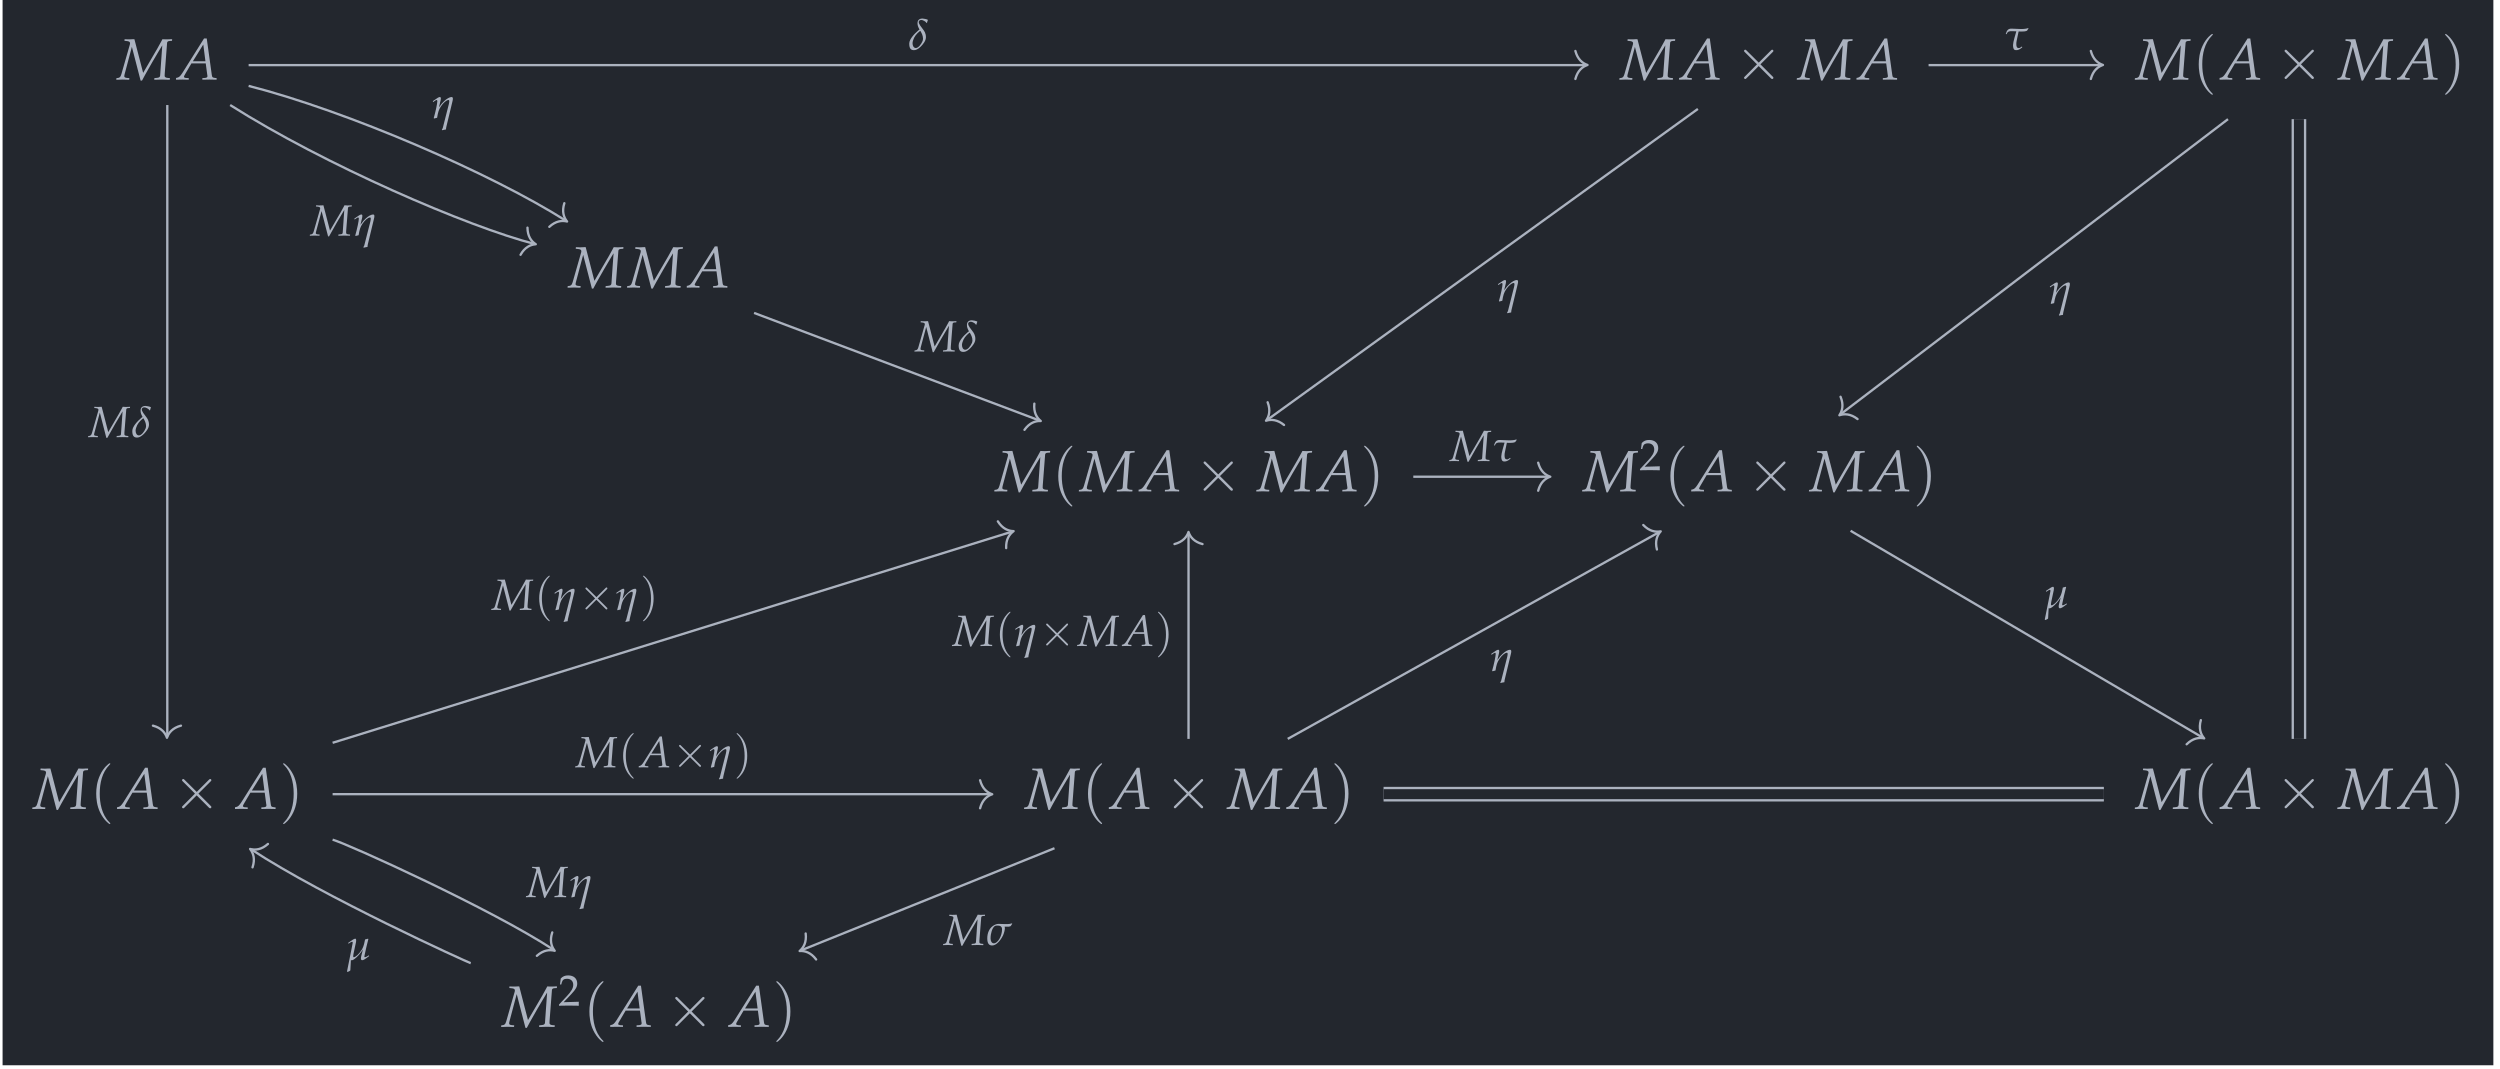 <?xml version="1.0" encoding="UTF-8"?>
<svg xmlns="http://www.w3.org/2000/svg" xmlns:xlink="http://www.w3.org/1999/xlink" width="510.17" height="218.192" viewBox="0 0 510.17 218.192">
<defs>
<g>
<g id="glyph-0-0">
<path d="M 11.156 -7.906 L 11.188 -8.234 L 10.859 -8.234 C 10.531 -8.203 10.344 -8.203 10.188 -8.203 L 9.906 -8.203 L 9.203 -8.234 L 9.016 -7.875 C 8.688 -7.266 8.469 -6.859 8.188 -6.375 L 5.266 -1.359 L 3.484 -8.234 L 3.141 -8.234 C 2.812 -8.203 2.625 -8.203 2.469 -8.203 L 2.188 -8.203 L 1.484 -8.234 L 1.453 -7.906 L 1.766 -7.875 C 2.375 -7.828 2.594 -7.719 2.594 -7.406 C 2.594 -7.328 2.578 -7.25 2.562 -7.172 L 0.828 -1.109 C 0.641 -0.484 0.469 -0.328 -0.188 -0.281 L -0.219 0.031 L 0.234 0.031 C 0.641 0.016 0.938 0 1.109 0 C 1.281 0 1.578 0.016 2 0.031 L 2.422 0.031 L 2.453 -0.297 L 2 -0.328 C 1.625 -0.359 1.422 -0.469 1.422 -0.656 C 1.422 -0.781 1.438 -0.922 1.5 -1.141 L 2.969 -6.672 L 4.75 0.219 L 5.031 0.219 L 5.703 -1.031 C 6.625 -2.703 7.75 -4.625 8.547 -5.953 L 9.172 -6.984 L 8.734 -0.797 C 8.672 -0.469 8.531 -0.375 7.922 -0.328 L 7.562 -0.297 L 7.531 0.031 L 8.078 0.031 C 8.578 0.016 8.938 0 9.125 0 C 9.312 0 9.672 0.016 10.156 0.031 L 10.703 0.031 L 10.734 -0.297 L 10.297 -0.328 C 9.875 -0.375 9.656 -0.5 9.656 -0.75 L 9.672 -1.188 L 10.156 -7.516 C 10.188 -7.734 10.359 -7.859 10.703 -7.875 Z M 11.156 -7.906 "/>
</g>
<g id="glyph-0-1">
<path d="M 5.5 -8.391 L 1.062 -1.328 C 0.625 -0.672 0.422 -0.469 0.016 -0.375 L -0.219 -0.328 L -0.219 0.031 C 0.875 0 0.875 0 1.109 0 C 1.328 0 1.359 0 2.375 0.031 L 2.375 -0.297 L 1.766 -0.328 C 1.578 -0.344 1.391 -0.453 1.391 -0.562 C 1.391 -0.656 1.469 -0.828 1.703 -1.219 L 2.922 -3.297 L 5.844 -3.297 L 6.141 -1.062 L 6.141 -1.031 C 6.141 -1.016 6.156 -0.969 6.172 -0.922 C 6.172 -0.828 6.188 -0.703 6.188 -0.656 C 6.188 -0.469 6.016 -0.359 5.672 -0.328 L 5.156 -0.297 L 5.156 0.031 C 6.375 0 6.375 0 6.609 0 C 6.844 0 6.844 0 8.062 0.031 L 8.062 -0.297 L 7.75 -0.328 C 7.188 -0.422 7.172 -0.422 7.078 -0.953 L 6.047 -8.391 Z M 5.344 -7.156 L 5.781 -3.734 L 3.219 -3.734 Z M 5.344 -7.156 "/>
</g>
<g id="glyph-1-0">
<path d="M 4.828 -3.453 L 2.344 -5.922 C 2.203 -6.062 2.172 -6.094 2.078 -6.094 C 1.953 -6.094 1.828 -5.984 1.828 -5.844 C 1.828 -5.75 1.844 -5.734 1.984 -5.594 L 4.469 -3.109 L 1.984 -0.609 C 1.844 -0.469 1.828 -0.453 1.828 -0.359 C 1.828 -0.219 1.953 -0.109 2.078 -0.109 C 2.172 -0.109 2.203 -0.141 2.344 -0.281 L 4.812 -2.75 L 7.375 -0.188 C 7.406 -0.172 7.5 -0.109 7.562 -0.109 C 7.719 -0.109 7.812 -0.219 7.812 -0.359 C 7.812 -0.391 7.812 -0.438 7.781 -0.5 C 7.766 -0.516 5.797 -2.469 5.172 -3.109 L 7.438 -5.375 C 7.5 -5.453 7.688 -5.609 7.75 -5.688 C 7.766 -5.703 7.812 -5.75 7.812 -5.844 C 7.812 -5.984 7.719 -6.094 7.562 -6.094 C 7.469 -6.094 7.422 -6.047 7.281 -5.906 Z M 4.828 -3.453 "/>
</g>
<g id="glyph-2-0">
<path d="M 4.109 2.984 C 4.109 2.938 4.109 2.922 3.891 2.703 C 2.344 1.141 1.953 -1.203 1.953 -3.109 C 1.953 -5.266 2.422 -7.422 3.938 -8.969 C 4.109 -9.125 4.109 -9.141 4.109 -9.188 C 4.109 -9.266 4.062 -9.312 3.984 -9.312 C 3.859 -9.312 2.734 -8.469 2.016 -6.891 C 1.375 -5.516 1.234 -4.141 1.234 -3.109 C 1.234 -2.141 1.359 -0.625 2.047 0.766 C 2.797 2.297 3.859 3.109 3.984 3.109 C 4.062 3.109 4.109 3.062 4.109 2.984 Z M 4.109 2.984 "/>
</g>
<g id="glyph-2-1">
<path d="M 3.578 -3.109 C 3.578 -4.062 3.453 -5.578 2.766 -6.969 C 2.016 -8.5 0.953 -9.312 0.828 -9.312 C 0.75 -9.312 0.703 -9.25 0.703 -9.188 C 0.703 -9.141 0.703 -9.125 0.938 -8.891 C 2.156 -7.672 2.859 -5.688 2.859 -3.109 C 2.859 -0.984 2.406 1.203 0.875 2.766 C 0.703 2.922 0.703 2.938 0.703 2.984 C 0.703 3.047 0.75 3.109 0.828 3.109 C 0.953 3.109 2.078 2.266 2.797 0.688 C 3.438 -0.688 3.578 -2.062 3.578 -3.109 Z M 3.578 -3.109 "/>
</g>
<g id="glyph-3-0">
<path d="M 0.141 -0.203 L 0.141 0.031 C 1.812 0 1.812 0 2.141 0 C 2.453 0 2.453 0 4.188 0.031 C 4.172 -0.156 4.172 -0.25 4.172 -0.375 C 4.172 -0.484 4.172 -0.578 4.188 -0.781 C 3.156 -0.734 2.75 -0.719 1.094 -0.688 L 2.719 -2.406 C 3.578 -3.328 3.859 -3.828 3.859 -4.5 C 3.859 -5.516 3.156 -6.156 2.016 -6.156 C 1.375 -6.156 0.938 -5.984 0.5 -5.531 L 0.344 -4.312 L 0.609 -4.312 L 0.719 -4.734 C 0.859 -5.25 1.188 -5.469 1.781 -5.469 C 2.562 -5.469 3.047 -4.984 3.047 -4.234 C 3.047 -3.562 2.672 -2.891 1.656 -1.828 Z M 0.141 -0.203 "/>
</g>
<g id="glyph-4-0">
<path d="M 0.531 -3.469 L 0.594 -3.281 L 0.875 -3.484 C 1.141 -3.641 1.219 -3.688 1.312 -3.688 C 1.391 -3.688 1.453 -3.609 1.453 -3.5 C 1.453 -3.453 1.453 -3.391 0.281 2.391 L 0.406 2.469 L 0.672 2.359 C 0.891 2.281 0.969 2.188 0.969 2.078 L 1.078 0.062 C 1.188 0.094 1.25 0.094 1.281 0.094 C 1.547 0.094 2.125 -0.359 2.719 -1.016 C 3.078 -1.438 3.266 -1.688 3.547 -2.141 L 3.234 -0.953 C 3.141 -0.609 3.125 -0.422 3.125 -0.281 C 3.125 -0.047 3.219 0.078 3.391 0.078 C 3.625 0.078 3.953 -0.109 4.812 -0.766 L 4.734 -0.922 L 4.5 -0.766 C 4.266 -0.625 4.062 -0.531 3.953 -0.531 C 3.875 -0.531 3.828 -0.594 3.828 -0.672 C 3.828 -0.75 3.859 -0.891 3.891 -1.031 C 4.094 -2.016 4.375 -3.203 4.641 -4.234 L 4.578 -4.312 L 3.969 -4.156 L 3.875 -3.703 C 3.75 -3.016 3.531 -2.422 3.266 -2.016 C 2.75 -1.188 2.031 -0.531 1.656 -0.531 C 1.578 -0.531 1.547 -0.609 1.547 -0.766 C 1.547 -0.891 1.562 -0.984 1.609 -1.219 L 2.125 -3.641 C 2.141 -3.797 2.156 -3.922 2.156 -4.016 C 2.156 -4.203 2.094 -4.312 1.969 -4.312 C 1.781 -4.312 1.453 -4.125 0.781 -3.641 Z M 0.531 -3.469 "/>
</g>
<g id="glyph-4-1">
<path d="M 3.938 -6.109 C 3.781 -6.219 3.078 -6.359 2.859 -6.359 C 2.156 -6.359 1.844 -5.969 1.844 -5.422 C 1.844 -4.938 1.969 -4.656 2.25 -4.109 C 2.172 -4.062 2.094 -4 2.031 -3.953 C 1.562 -3.547 1.109 -3.109 0.75 -2.625 C 0.484 -2.266 0.156 -1.75 0.156 -1.25 C 0.156 -0.141 0.562 0.094 1.141 0.094 C 1.531 0.094 1.891 -0.094 2.328 -0.469 C 2.406 -0.531 2.484 -0.609 2.562 -0.688 C 3 -1.141 3.562 -1.828 3.562 -2.531 C 3.562 -3.359 3.234 -3.812 2.938 -4.188 C 2.609 -4.609 2.094 -5.25 2.094 -5.656 C 2.094 -5.844 2.266 -6.062 2.578 -6.062 C 2.844 -6.062 3.031 -5.969 3.234 -5.859 C 3.312 -5.828 3.578 -5.656 3.688 -5.438 L 3.781 -5.484 C 3.828 -5.625 3.859 -5.859 3.953 -6.031 Z M 2.875 -1.766 C 2.594 -1.094 2.016 -0.344 1.516 -0.344 C 1.078 -0.344 0.828 -0.766 0.828 -1.344 C 0.828 -1.5 0.891 -1.734 0.938 -1.891 C 1.141 -2.625 1.641 -3.234 2.25 -3.734 C 2.281 -3.766 2.344 -3.797 2.422 -3.844 C 2.688 -3.391 2.969 -2.875 2.969 -2.234 C 2.969 -2.094 2.906 -1.859 2.875 -1.766 Z M 2.875 -1.766 "/>
</g>
<g id="glyph-4-2">
<path d="M 0.219 -3.469 L 0.281 -3.281 L 0.672 -3.547 C 0.859 -3.672 0.922 -3.703 0.984 -3.703 C 1.078 -3.703 1.141 -3.609 1.141 -3.484 C 1.141 -3.016 0.781 -1.312 0.406 -0.016 L 0.469 0.078 C 0.703 0.016 0.906 -0.031 1.094 -0.078 C 1.266 -1.203 1.453 -1.781 1.875 -2.406 C 2.359 -3.141 3.016 -3.703 3.422 -3.703 C 3.516 -3.703 3.578 -3.625 3.578 -3.484 C 3.578 -3.312 3.547 -3.141 3.484 -2.844 L 2.25 2 C 2.203 2.141 2.125 2.25 2.062 2.344 L 2.141 2.469 C 2.406 2.391 2.688 2.344 2.906 2.312 C 2.922 2.062 2.938 1.891 3 1.672 L 4.203 -3.328 C 4.281 -3.594 4.312 -3.828 4.312 -4 C 4.312 -4.188 4.219 -4.312 4.047 -4.312 C 3.672 -4.312 3.078 -3.984 2.562 -3.5 C 2.203 -3.188 1.938 -2.875 1.469 -2.203 L 1.812 -3.641 C 1.844 -3.812 1.859 -3.922 1.859 -4.016 C 1.859 -4.203 1.781 -4.312 1.656 -4.312 C 1.469 -4.312 1.125 -4.125 0.469 -3.641 Z M 0.219 -3.469 "/>
</g>
<g id="glyph-4-3">
<path d="M 0.391 -3.156 L 0.469 -3.219 C 0.656 -3.75 1.016 -3.781 1.516 -3.781 C 1.734 -3.781 2.078 -3.766 2.422 -3.75 C 2.281 -3.234 1.75 -1.547 1.75 -0.953 C 1.75 -0.016 2.078 0.094 2.359 0.094 C 2.812 0.094 3.078 -0.016 3.641 -0.484 L 3.562 -0.656 L 3.359 -0.516 C 3.375 -0.531 3.125 -0.328 2.969 -0.328 C 2.547 -0.328 2.422 -0.578 2.422 -1.141 C 2.422 -1.359 2.438 -1.594 2.5 -1.859 C 2.656 -2.641 2.812 -3.375 2.891 -3.719 C 3.141 -3.703 3.359 -3.703 3.484 -3.703 C 3.688 -3.703 3.891 -3.703 4.109 -3.734 C 4.266 -3.734 4.453 -3.828 4.609 -3.875 C 4.703 -4.062 4.734 -4.078 4.906 -4.297 L 4.844 -4.406 C 4.609 -4.328 4.203 -4.234 3.906 -4.234 C 3.797 -4.234 3.578 -4.219 3.359 -4.219 C 2.844 -4.219 1.828 -4.297 1.438 -4.297 C 0.766 -4.297 0.516 -4 0.266 -3.219 Z M 0.391 -3.156 "/>
</g>
<g id="glyph-4-4">
<path d="M 5.188 -4.422 C 4.953 -4.328 4.547 -4.266 4.25 -4.266 C 3.984 -4.266 3.547 -4.266 3.297 -4.281 C 3.016 -4.297 2.703 -4.312 2.5 -4.312 C 2.094 -4.312 1.719 -4.172 1.328 -3.906 C 0.578 -3.391 0.156 -2.469 0.156 -1.359 C 0.156 -0.234 0.562 0.094 1.141 0.094 C 1.531 0.094 1.906 -0.078 2.328 -0.484 C 2.719 -0.844 3.109 -1.406 3.375 -1.969 C 3.594 -2.453 3.75 -3.062 3.75 -3.438 C 3.75 -3.547 3.734 -3.656 3.703 -3.75 C 4 -3.734 4.25 -3.734 4.453 -3.734 C 4.609 -3.734 4.812 -3.812 4.953 -3.859 C 5.047 -4.047 5.078 -4.094 5.25 -4.312 Z M 2.141 -3.969 C 2.688 -3.969 3.172 -3.875 3.172 -3.188 C 3.172 -1.844 2.312 -0.344 1.516 -0.344 C 1.078 -0.344 0.828 -0.766 0.828 -1.344 C 0.828 -2.406 1.188 -3.469 1.625 -3.812 C 1.734 -3.922 1.938 -3.969 2.141 -3.969 Z M 2.141 -3.969 "/>
</g>
<g id="glyph-5-0">
<path d="M 8.375 -5.938 L 8.406 -6.188 L 8.156 -6.172 C 7.906 -6.156 7.766 -6.156 7.656 -6.156 L 7.438 -6.156 L 6.906 -6.188 L 6.766 -5.906 C 6.531 -5.453 6.359 -5.141 6.156 -4.797 L 3.953 -1.016 L 2.609 -6.188 L 2.359 -6.172 C 2.109 -6.156 1.969 -6.156 1.859 -6.156 L 1.641 -6.156 L 1.125 -6.188 L 1.094 -5.938 L 1.328 -5.922 C 1.781 -5.875 1.953 -5.797 1.953 -5.562 C 1.953 -5.5 1.938 -5.438 1.922 -5.375 L 0.625 -0.828 C 0.484 -0.359 0.344 -0.25 -0.141 -0.203 L -0.172 0.031 L 0.172 0.016 C 0.484 0.016 0.703 0 0.828 0 C 0.953 0 1.188 0.016 1.5 0.016 L 1.812 0.031 L 1.844 -0.219 L 1.5 -0.25 C 1.219 -0.266 1.062 -0.359 1.062 -0.484 C 1.062 -0.578 1.078 -0.703 1.125 -0.859 L 2.234 -5 L 3.562 0.156 L 3.766 0.156 L 4.281 -0.766 C 4.984 -2.031 5.812 -3.484 6.422 -4.469 L 6.875 -5.25 L 6.547 -0.594 C 6.516 -0.344 6.406 -0.281 5.953 -0.25 L 5.672 -0.219 L 5.656 0.031 L 6.062 0.016 C 6.438 0.016 6.719 0 6.844 0 C 6.984 0 7.25 0.016 7.625 0.016 L 8.031 0.031 L 8.062 -0.219 L 7.734 -0.25 C 7.406 -0.281 7.25 -0.375 7.25 -0.562 L 7.25 -0.891 L 7.625 -5.641 C 7.641 -5.812 7.781 -5.906 8.031 -5.922 Z M 8.375 -5.938 "/>
</g>
<g id="glyph-5-1">
<path d="M 4.125 -6.297 L 0.797 -1 C 0.469 -0.5 0.312 -0.359 0.016 -0.281 L -0.172 -0.234 L -0.172 0.031 C 0.656 0 0.656 0 0.828 0 C 1 0 1.016 0 1.781 0.031 L 1.781 -0.219 L 1.328 -0.25 C 1.188 -0.266 1.047 -0.344 1.047 -0.422 C 1.047 -0.484 1.109 -0.609 1.281 -0.906 L 2.188 -2.469 L 4.391 -2.469 L 4.609 -0.797 L 4.609 -0.766 C 4.609 -0.766 4.625 -0.734 4.625 -0.688 C 4.641 -0.609 4.641 -0.531 4.641 -0.484 C 4.641 -0.344 4.516 -0.266 4.266 -0.25 L 3.875 -0.219 L 3.875 0.031 C 4.781 0 4.781 0 4.953 0 C 5.141 0 5.141 0 6.047 0.031 L 6.047 -0.219 L 5.812 -0.25 C 5.391 -0.312 5.391 -0.312 5.312 -0.719 L 4.547 -6.297 Z M 4.016 -5.375 L 4.344 -2.797 L 2.406 -2.797 Z M 4.016 -5.375 "/>
</g>
<g id="glyph-6-0">
<path d="M 3.078 2.234 C 3.078 2.203 3.078 2.188 2.922 2.031 C 1.766 0.859 1.469 -0.906 1.469 -2.328 C 1.469 -3.953 1.812 -5.562 2.969 -6.734 C 3.078 -6.844 3.078 -6.859 3.078 -6.891 C 3.078 -6.953 3.047 -6.984 2.984 -6.984 C 2.891 -6.984 2.062 -6.344 1.516 -5.172 C 1.031 -4.141 0.922 -3.109 0.922 -2.328 C 0.922 -1.609 1.031 -0.469 1.531 0.578 C 2.094 1.719 2.891 2.328 2.984 2.328 C 3.047 2.328 3.078 2.297 3.078 2.234 Z M 3.078 2.234 "/>
</g>
<g id="glyph-6-1">
<path d="M 2.688 -2.328 C 2.688 -3.047 2.594 -4.188 2.078 -5.234 C 1.516 -6.375 0.719 -6.984 0.625 -6.984 C 0.562 -6.984 0.531 -6.953 0.531 -6.891 C 0.531 -6.859 0.531 -6.844 0.703 -6.672 C 1.625 -5.75 2.156 -4.281 2.156 -2.328 C 2.156 -0.734 1.812 0.906 0.656 2.078 C 0.531 2.188 0.531 2.203 0.531 2.234 C 0.531 2.297 0.562 2.328 0.625 2.328 C 0.719 2.328 1.562 1.688 2.109 0.516 C 2.578 -0.516 2.688 -1.547 2.688 -2.328 Z M 2.688 -2.328 "/>
</g>
<g id="glyph-7-0">
<path d="M 3.625 -2.594 L 1.766 -4.438 C 1.641 -4.547 1.625 -4.578 1.562 -4.578 C 1.469 -4.578 1.375 -4.484 1.375 -4.391 C 1.375 -4.328 1.391 -4.297 1.484 -4.203 L 3.359 -2.328 L 1.484 -0.453 C 1.391 -0.359 1.375 -0.328 1.375 -0.266 C 1.375 -0.172 1.469 -0.078 1.562 -0.078 C 1.625 -0.078 1.641 -0.109 1.766 -0.219 L 3.609 -2.062 L 5.547 -0.141 C 5.562 -0.125 5.625 -0.078 5.688 -0.078 C 5.797 -0.078 5.859 -0.172 5.859 -0.266 C 5.859 -0.281 5.859 -0.328 5.844 -0.375 C 5.828 -0.391 4.344 -1.859 3.891 -2.328 L 5.594 -4.031 C 5.641 -4.094 5.781 -4.203 5.812 -4.266 C 5.828 -4.281 5.859 -4.328 5.859 -4.391 C 5.859 -4.484 5.797 -4.578 5.688 -4.578 C 5.609 -4.578 5.562 -4.531 5.469 -4.438 Z M 3.625 -2.594 "/>
</g>
</g>
<clipPath id="clip-0">
<path clip-rule="nonzero" d="M 0.527 0 L 508.816 0 L 508.816 217.387 L 0.527 217.387 Z M 0.527 0 "/>
</clipPath>
</defs>
<g clip-path="url(#clip-0)">
<path fill-rule="nonzero" fill="rgb(13.724%, 15.294%, 18.039%)" fill-opacity="1" d="M 0.527 217.387 L 508.816 217.387 L 508.816 0 L 0.527 0 Z M 0.527 217.387 "/>
</g>
<g fill="rgb(67.059%, 69.803%, 74.901%)" fill-opacity="1">
<use xlink:href="#glyph-0-0" x="23.944" y="16.235"/>
</g>
<g fill="rgb(67.059%, 69.803%, 74.901%)" fill-opacity="1">
<use xlink:href="#glyph-0-1" x="36.141" y="16.235"/>
</g>
<g fill="rgb(67.059%, 69.803%, 74.901%)" fill-opacity="1">
<use xlink:href="#glyph-0-0" x="330.667" y="16.235"/>
</g>
<g fill="rgb(67.059%, 69.803%, 74.901%)" fill-opacity="1">
<use xlink:href="#glyph-0-1" x="342.864" y="16.235"/>
</g>
<g fill="rgb(67.059%, 69.803%, 74.901%)" fill-opacity="1">
<use xlink:href="#glyph-1-0" x="354.077" y="16.235"/>
</g>
<g fill="rgb(67.059%, 69.803%, 74.901%)" fill-opacity="1">
<use xlink:href="#glyph-0-0" x="366.875" y="16.235"/>
</g>
<g fill="rgb(67.059%, 69.803%, 74.901%)" fill-opacity="1">
<use xlink:href="#glyph-0-1" x="379.072" y="16.235"/>
</g>
<g fill="rgb(67.059%, 69.803%, 74.901%)" fill-opacity="1">
<use xlink:href="#glyph-0-0" x="435.856" y="16.235"/>
</g>
<g fill="rgb(67.059%, 69.803%, 74.901%)" fill-opacity="1">
<use xlink:href="#glyph-2-0" x="447.458" y="16.235"/>
</g>
<g fill="rgb(67.059%, 69.803%, 74.901%)" fill-opacity="1">
<use xlink:href="#glyph-0-1" x="453.162" y="16.235"/>
</g>
<g fill="rgb(67.059%, 69.803%, 74.901%)" fill-opacity="1">
<use xlink:href="#glyph-1-0" x="464.376" y="16.235"/>
</g>
<g fill="rgb(67.059%, 69.803%, 74.901%)" fill-opacity="1">
<use xlink:href="#glyph-0-0" x="477.174" y="16.235"/>
</g>
<g fill="rgb(67.059%, 69.803%, 74.901%)" fill-opacity="1">
<use xlink:href="#glyph-0-1" x="489.371" y="16.235"/>
</g>
<g fill="rgb(67.059%, 69.803%, 74.901%)" fill-opacity="1">
<use xlink:href="#glyph-2-1" x="498.268" y="16.235"/>
</g>
<g fill="rgb(67.059%, 69.803%, 74.901%)" fill-opacity="1">
<use xlink:href="#glyph-0-0" x="116.037" y="58.672"/>
</g>
<g fill="rgb(67.059%, 69.803%, 74.901%)" fill-opacity="1">
<use xlink:href="#glyph-0-0" x="128.174" y="58.672"/>
</g>
<g fill="rgb(67.059%, 69.803%, 74.901%)" fill-opacity="1">
<use xlink:href="#glyph-0-1" x="140.371" y="58.672"/>
</g>
<g fill="rgb(67.059%, 69.803%, 74.901%)" fill-opacity="1">
<use xlink:href="#glyph-0-0" x="203.121" y="100.26"/>
</g>
<g fill="rgb(67.059%, 69.803%, 74.901%)" fill-opacity="1">
<use xlink:href="#glyph-2-0" x="214.722" y="100.26"/>
</g>
<g fill="rgb(67.059%, 69.803%, 74.901%)" fill-opacity="1">
<use xlink:href="#glyph-0-0" x="220.369" y="100.26"/>
</g>
<g fill="rgb(67.059%, 69.803%, 74.901%)" fill-opacity="1">
<use xlink:href="#glyph-0-1" x="232.566" y="100.26"/>
</g>
<g fill="rgb(67.059%, 69.803%, 74.901%)" fill-opacity="1">
<use xlink:href="#glyph-1-0" x="243.779" y="100.26"/>
</g>
<g fill="rgb(67.059%, 69.803%, 74.901%)" fill-opacity="1">
<use xlink:href="#glyph-0-0" x="256.576" y="100.26"/>
</g>
<g fill="rgb(67.059%, 69.803%, 74.901%)" fill-opacity="1">
<use xlink:href="#glyph-0-1" x="268.773" y="100.26"/>
</g>
<g fill="rgb(67.059%, 69.803%, 74.901%)" fill-opacity="1">
<use xlink:href="#glyph-2-1" x="277.671" y="100.26"/>
</g>
<g fill="rgb(67.059%, 69.803%, 74.901%)" fill-opacity="1">
<use xlink:href="#glyph-0-0" x="323.076" y="100.26"/>
</g>
<g fill="rgb(67.059%, 69.803%, 74.901%)" fill-opacity="1">
<use xlink:href="#glyph-3-0" x="334.528" y="95.936"/>
</g>
<g fill="rgb(67.059%, 69.803%, 74.901%)" fill-opacity="1">
<use xlink:href="#glyph-2-0" x="339.64" y="100.26"/>
</g>
<g fill="rgb(67.059%, 69.803%, 74.901%)" fill-opacity="1">
<use xlink:href="#glyph-0-1" x="345.346" y="100.26"/>
</g>
<g fill="rgb(67.059%, 69.803%, 74.901%)" fill-opacity="1">
<use xlink:href="#glyph-1-0" x="356.559" y="100.26"/>
</g>
<g fill="rgb(67.059%, 69.803%, 74.901%)" fill-opacity="1">
<use xlink:href="#glyph-0-0" x="369.357" y="100.26"/>
</g>
<g fill="rgb(67.059%, 69.803%, 74.901%)" fill-opacity="1">
<use xlink:href="#glyph-0-1" x="381.554" y="100.26"/>
</g>
<g fill="rgb(67.059%, 69.803%, 74.901%)" fill-opacity="1">
<use xlink:href="#glyph-2-1" x="390.451" y="100.26"/>
</g>
<g fill="rgb(67.059%, 69.803%, 74.901%)" fill-opacity="1">
<use xlink:href="#glyph-0-0" x="6.798" y="165.06"/>
</g>
<g fill="rgb(67.059%, 69.803%, 74.901%)" fill-opacity="1">
<use xlink:href="#glyph-2-0" x="18.4" y="165.06"/>
</g>
<g fill="rgb(67.059%, 69.803%, 74.901%)" fill-opacity="1">
<use xlink:href="#glyph-0-1" x="24.105" y="165.06"/>
</g>
<g fill="rgb(67.059%, 69.803%, 74.901%)" fill-opacity="1">
<use xlink:href="#glyph-1-0" x="35.319" y="165.06"/>
</g>
<g fill="rgb(67.059%, 69.803%, 74.901%)" fill-opacity="1">
<use xlink:href="#glyph-0-1" x="48.176" y="165.06"/>
</g>
<g fill="rgb(67.059%, 69.803%, 74.901%)" fill-opacity="1">
<use xlink:href="#glyph-2-1" x="57.074" y="165.06"/>
</g>
<g fill="rgb(67.059%, 69.803%, 74.901%)" fill-opacity="1">
<use xlink:href="#glyph-0-0" x="209.19" y="165.06"/>
</g>
<g fill="rgb(67.059%, 69.803%, 74.901%)" fill-opacity="1">
<use xlink:href="#glyph-2-0" x="220.791" y="165.06"/>
</g>
<g fill="rgb(67.059%, 69.803%, 74.901%)" fill-opacity="1">
<use xlink:href="#glyph-0-1" x="226.497" y="165.06"/>
</g>
<g fill="rgb(67.059%, 69.803%, 74.901%)" fill-opacity="1">
<use xlink:href="#glyph-1-0" x="237.71" y="165.06"/>
</g>
<g fill="rgb(67.059%, 69.803%, 74.901%)" fill-opacity="1">
<use xlink:href="#glyph-0-0" x="250.508" y="165.06"/>
</g>
<g fill="rgb(67.059%, 69.803%, 74.901%)" fill-opacity="1">
<use xlink:href="#glyph-0-1" x="262.705" y="165.06"/>
</g>
<g fill="rgb(67.059%, 69.803%, 74.901%)" fill-opacity="1">
<use xlink:href="#glyph-2-1" x="271.603" y="165.06"/>
</g>
<g fill="rgb(67.059%, 69.803%, 74.901%)" fill-opacity="1">
<use xlink:href="#glyph-0-0" x="435.856" y="165.06"/>
</g>
<g fill="rgb(67.059%, 69.803%, 74.901%)" fill-opacity="1">
<use xlink:href="#glyph-2-0" x="447.458" y="165.06"/>
</g>
<g fill="rgb(67.059%, 69.803%, 74.901%)" fill-opacity="1">
<use xlink:href="#glyph-0-1" x="453.162" y="165.06"/>
</g>
<g fill="rgb(67.059%, 69.803%, 74.901%)" fill-opacity="1">
<use xlink:href="#glyph-1-0" x="464.376" y="165.06"/>
</g>
<g fill="rgb(67.059%, 69.803%, 74.901%)" fill-opacity="1">
<use xlink:href="#glyph-0-0" x="477.174" y="165.06"/>
</g>
<g fill="rgb(67.059%, 69.803%, 74.901%)" fill-opacity="1">
<use xlink:href="#glyph-0-1" x="489.371" y="165.06"/>
</g>
<g fill="rgb(67.059%, 69.803%, 74.901%)" fill-opacity="1">
<use xlink:href="#glyph-2-1" x="498.268" y="165.06"/>
</g>
<g fill="rgb(67.059%, 69.803%, 74.901%)" fill-opacity="1">
<use xlink:href="#glyph-0-0" x="102.478" y="209.53"/>
</g>
<g fill="rgb(67.059%, 69.803%, 74.901%)" fill-opacity="1">
<use xlink:href="#glyph-3-0" x="113.931" y="205.206"/>
</g>
<g fill="rgb(67.059%, 69.803%, 74.901%)" fill-opacity="1">
<use xlink:href="#glyph-2-0" x="119.043" y="209.53"/>
</g>
<g fill="rgb(67.059%, 69.803%, 74.901%)" fill-opacity="1">
<use xlink:href="#glyph-0-1" x="124.749" y="209.53"/>
</g>
<g fill="rgb(67.059%, 69.803%, 74.901%)" fill-opacity="1">
<use xlink:href="#glyph-1-0" x="135.962" y="209.53"/>
</g>
<g fill="rgb(67.059%, 69.803%, 74.901%)" fill-opacity="1">
<use xlink:href="#glyph-0-1" x="148.819" y="209.53"/>
</g>
<g fill="rgb(67.059%, 69.803%, 74.901%)" fill-opacity="1">
<use xlink:href="#glyph-2-1" x="157.717" y="209.53"/>
</g>
<path fill="none" stroke-width="0.478" stroke-linecap="butt" stroke-linejoin="miter" stroke="rgb(67.059%, 69.803%, 74.901%)" stroke-opacity="1" stroke-miterlimit="10" d="M -159.251 -87.124 C -159.843 -86.955 -189.398 -73.562 -204.187 -63.835 " transform="matrix(0.996, 0, 0, -0.996, 254.672, 109.779)"/>
<path fill="none" stroke-width="0.478" stroke-linecap="round" stroke-linejoin="round" stroke="rgb(67.059%, 69.803%, 74.901%)" stroke-opacity="1" stroke-miterlimit="10" d="M -2.485 2.87 C -2.034 1.149 -1.019 0.334 -0.001 -0.001 C -1.02 -0.334 -2.032 -1.15 -2.487 -2.871 " transform="matrix(-0.832, -0.548, -0.548, 0.832, 51.038, 173.247)"/>
<g fill="rgb(67.059%, 69.803%, 74.901%)" fill-opacity="1">
<use xlink:href="#glyph-4-0" x="70.528" y="195.869"/>
</g>
<path fill="none" stroke-width="0.478" stroke-linecap="butt" stroke-linejoin="miter" stroke="rgb(67.059%, 69.803%, 74.901%)" stroke-opacity="1" stroke-miterlimit="10" d="M -221.418 88.7 L -221.418 -40.691 " transform="matrix(0.996, 0, 0, -0.996, 254.672, 109.779)"/>
<path fill="none" stroke-width="0.478" stroke-linecap="round" stroke-linejoin="round" stroke="rgb(67.059%, 69.803%, 74.901%)" stroke-opacity="1" stroke-miterlimit="10" d="M -2.487 2.869 C -2.033 1.148 -1.021 0.336 -0.002 -0.001 C -1.021 -0.334 -2.033 -1.146 -2.487 -2.871 " transform="matrix(0, 0.996, 0.996, 0, 34.071, 150.56)"/>
<g fill="rgb(67.059%, 69.803%, 74.901%)" fill-opacity="1">
<use xlink:href="#glyph-5-0" x="18.138" y="89.197"/>
</g>
<g fill="rgb(67.059%, 69.803%, 74.901%)" fill-opacity="1">
<use xlink:href="#glyph-4-1" x="26.84" y="89.197"/>
</g>
<path fill="none" stroke-width="0.478" stroke-linecap="butt" stroke-linejoin="miter" stroke="rgb(67.059%, 69.803%, 74.901%)" stroke-opacity="1" stroke-miterlimit="10" d="M -208.539 88.7 C -189.304 76.487 -159.749 63.71 -146.109 60.22 " transform="matrix(0.996, 0, 0, -0.996, 254.672, 109.779)"/>
<path fill="none" stroke-width="0.478" stroke-linecap="round" stroke-linejoin="round" stroke="rgb(67.059%, 69.803%, 74.901%)" stroke-opacity="1" stroke-miterlimit="10" d="M -2.489 2.87 C -2.032 1.149 -1.019 0.336 0.001 0.002 C -1.021 -0.337 -2.032 -1.146 -2.486 -2.869 " transform="matrix(0.965, 0.247, 0.247, -0.965, 109.334, 49.841)"/>
<g fill="rgb(67.059%, 69.803%, 74.901%)" fill-opacity="1">
<use xlink:href="#glyph-5-0" x="63.387" y="48.079"/>
</g>
<g fill="rgb(67.059%, 69.803%, 74.901%)" fill-opacity="1">
<use xlink:href="#glyph-4-2" x="72.088" y="48.079"/>
</g>
<path fill="none" stroke-width="0.478" stroke-linecap="butt" stroke-linejoin="miter" stroke="rgb(67.059%, 69.803%, 74.901%)" stroke-opacity="1" stroke-miterlimit="10" d="M -101.197 46.106 L -42.665 24.04 " transform="matrix(0.996, 0, 0, -0.996, 254.672, 109.779)"/>
<path fill="none" stroke-width="0.478" stroke-linecap="round" stroke-linejoin="round" stroke="rgb(67.059%, 69.803%, 74.901%)" stroke-opacity="1" stroke-miterlimit="10" d="M -2.486 2.867 C -2.031 1.149 -1.021 0.336 -0.001 -0.001 C -1.019 -0.334 -2.033 -1.148 -2.486 -2.869 " transform="matrix(0.932, 0.351, 0.351, -0.932, 212.388, 85.914)"/>
<g fill="rgb(67.059%, 69.803%, 74.901%)" fill-opacity="1">
<use xlink:href="#glyph-5-0" x="186.775" y="71.72"/>
</g>
<g fill="rgb(67.059%, 69.803%, 74.901%)" fill-opacity="1">
<use xlink:href="#glyph-4-1" x="195.476" y="71.72"/>
</g>
<path fill="none" stroke-width="0.478" stroke-linecap="butt" stroke-linejoin="miter" stroke="rgb(67.059%, 69.803%, 74.901%)" stroke-opacity="1" stroke-miterlimit="10" d="M 33.871 12.545 L 61.685 12.545 " transform="matrix(0.996, 0, 0, -0.996, 254.672, 109.779)"/>
<path fill="none" stroke-width="0.478" stroke-linecap="round" stroke-linejoin="round" stroke="rgb(67.059%, 69.803%, 74.901%)" stroke-opacity="1" stroke-miterlimit="10" d="M -2.487 2.87 C -2.032 1.149 -1.021 0.334 -0.002 0 C -1.021 -0.333 -2.032 -1.148 -2.487 -2.87 " transform="matrix(0.996, 0, 0, -0.996, 316.369, 97.282)"/>
<g fill="rgb(67.059%, 69.803%, 74.901%)" fill-opacity="1">
<use xlink:href="#glyph-5-0" x="295.91" y="94.081"/>
</g>
<g fill="rgb(67.059%, 69.803%, 74.901%)" fill-opacity="1">
<use xlink:href="#glyph-4-3" x="304.611" y="94.081"/>
</g>
<path fill="none" stroke-width="0.478" stroke-linecap="butt" stroke-linejoin="miter" stroke="rgb(67.059%, 69.803%, 74.901%)" stroke-opacity="1" stroke-miterlimit="10" d="M 92.18 87.901 L 3.886 24.15 " transform="matrix(0.996, 0, 0, -0.996, 254.672, 109.779)"/>
<path fill="none" stroke-width="0.478" stroke-linecap="round" stroke-linejoin="round" stroke="rgb(67.059%, 69.803%, 74.901%)" stroke-opacity="1" stroke-miterlimit="10" d="M -2.486 2.869 C -2.031 1.148 -1.021 0.337 -0.001 0.001 C -1.022 -0.335 -2.034 -1.147 -2.486 -2.871 " transform="matrix(-0.808, 0.583, 0.583, 0.808, 258.35, 85.859)"/>
<g fill="rgb(67.059%, 69.803%, 74.901%)" fill-opacity="1">
<use xlink:href="#glyph-4-2" x="305.477" y="61.453"/>
</g>
<path fill="none" stroke-width="0.478" stroke-linecap="butt" stroke-linejoin="miter" stroke="rgb(67.059%, 69.803%, 74.901%)" stroke-opacity="1" stroke-miterlimit="10" d="M -187.547 -61.82 C -184.465 -62.674 -154.911 -76.064 -142.196 -84.43 " transform="matrix(0.996, 0, 0, -0.996, 254.672, 109.779)"/>
<path fill="none" stroke-width="0.478" stroke-linecap="round" stroke-linejoin="round" stroke="rgb(67.059%, 69.803%, 74.901%)" stroke-opacity="1" stroke-miterlimit="10" d="M -2.489 2.869 C -2.032 1.147 -1.019 0.335 -0.001 0 C -1.02 -0.333 -2.032 -1.149 -2.487 -2.87 " transform="matrix(0.832, 0.548, 0.548, -0.832, 113.199, 194.028)"/>
<g fill="rgb(67.059%, 69.803%, 74.901%)" fill-opacity="1">
<use xlink:href="#glyph-5-0" x="107.483" y="183.068"/>
</g>
<g fill="rgb(67.059%, 69.803%, 74.901%)" fill-opacity="1">
<use xlink:href="#glyph-4-2" x="116.184" y="183.068"/>
</g>
<path fill="none" stroke-width="0.478" stroke-linecap="butt" stroke-linejoin="miter" stroke="rgb(67.059%, 69.803%, 74.901%)" stroke-opacity="1" stroke-miterlimit="10" d="M -187.547 -41.969 L -48.236 1.327 " transform="matrix(0.996, 0, 0, -0.996, 254.672, 109.779)"/>
<path fill="none" stroke-width="0.478" stroke-linecap="round" stroke-linejoin="round" stroke="rgb(67.059%, 69.803%, 74.901%)" stroke-opacity="1" stroke-miterlimit="10" d="M -2.486 2.87 C -2.032 1.148 -1.019 0.336 0.001 -0.001 C -1.019 -0.337 -2.031 -1.148 -2.488 -2.87 " transform="matrix(0.951, -0.296, -0.296, -0.951, 206.843, 108.386)"/>
<g fill="rgb(67.059%, 69.803%, 74.901%)" fill-opacity="1">
<use xlink:href="#glyph-5-0" x="100.41" y="124.454"/>
</g>
<g fill="rgb(67.059%, 69.803%, 74.901%)" fill-opacity="1">
<use xlink:href="#glyph-6-0" x="109.111" y="124.454"/>
</g>
<g fill="rgb(67.059%, 69.803%, 74.901%)" fill-opacity="1">
<use xlink:href="#glyph-4-2" x="112.942" y="124.454"/>
</g>
<g fill="rgb(67.059%, 69.803%, 74.901%)" fill-opacity="1">
<use xlink:href="#glyph-7-0" x="118.088" y="124.454"/>
</g>
<g fill="rgb(67.059%, 69.803%, 74.901%)" fill-opacity="1">
<use xlink:href="#glyph-4-2" x="125.548" y="124.454"/>
</g>
<g fill="rgb(67.059%, 69.803%, 74.901%)" fill-opacity="1">
<use xlink:href="#glyph-6-1" x="130.693" y="124.454"/>
</g>
<path fill="none" stroke-width="0.478" stroke-linecap="butt" stroke-linejoin="miter" stroke="rgb(67.059%, 69.803%, 74.901%)" stroke-opacity="1" stroke-miterlimit="10" d="M -187.547 -52.496 L -52.623 -52.496 " transform="matrix(0.996, 0, 0, -0.996, 254.672, 109.779)"/>
<path fill="none" stroke-width="0.478" stroke-linecap="round" stroke-linejoin="round" stroke="rgb(67.059%, 69.803%, 74.901%)" stroke-opacity="1" stroke-miterlimit="10" d="M -2.487 2.87 C -2.032 1.149 -1.02 0.333 -0.001 0 C -1.02 -0.333 -2.032 -1.149 -2.487 -2.87 " transform="matrix(0.996, 0, 0, -0.996, 202.481, 162.082)"/>
<g fill="rgb(67.059%, 69.803%, 74.901%)" fill-opacity="1">
<use xlink:href="#glyph-5-0" x="117.537" y="156.58"/>
</g>
<g fill="rgb(67.059%, 69.803%, 74.901%)" fill-opacity="1">
<use xlink:href="#glyph-6-0" x="126.238" y="156.58"/>
</g>
<g fill="rgb(67.059%, 69.803%, 74.901%)" fill-opacity="1">
<use xlink:href="#glyph-5-1" x="130.517" y="156.58"/>
</g>
<g fill="rgb(67.059%, 69.803%, 74.901%)" fill-opacity="1">
<use xlink:href="#glyph-7-0" x="137.191" y="156.58"/>
</g>
<g fill="rgb(67.059%, 69.803%, 74.901%)" fill-opacity="1">
<use xlink:href="#glyph-4-2" x="144.65" y="156.58"/>
</g>
<g fill="rgb(67.059%, 69.803%, 74.901%)" fill-opacity="1">
<use xlink:href="#glyph-6-1" x="149.795" y="156.58"/>
</g>
<path fill="none" stroke-width="0.478" stroke-linecap="butt" stroke-linejoin="miter" stroke="rgb(67.059%, 69.803%, 74.901%)" stroke-opacity="1" stroke-miterlimit="10" d="M -12.181 -41.169 L -12.181 0.99 " transform="matrix(0.996, 0, 0, -0.996, 254.672, 109.779)"/>
<path fill="none" stroke-width="0.478" stroke-linecap="round" stroke-linejoin="round" stroke="rgb(67.059%, 69.803%, 74.901%)" stroke-opacity="1" stroke-miterlimit="10" d="M -2.487 2.869 C -2.032 1.148 -1.021 0.336 -0.001 -0.001 C -1.021 -0.334 -2.032 -1.146 -2.487 -2.871 " transform="matrix(0, -0.996, -0.996, 0, 242.534, 108.553)"/>
<g fill="rgb(67.059%, 69.803%, 74.901%)" fill-opacity="1">
<use xlink:href="#glyph-5-0" x="194.422" y="131.815"/>
</g>
<g fill="rgb(67.059%, 69.803%, 74.901%)" fill-opacity="1">
<use xlink:href="#glyph-6-0" x="203.122" y="131.815"/>
</g>
<g fill="rgb(67.059%, 69.803%, 74.901%)" fill-opacity="1">
<use xlink:href="#glyph-4-2" x="206.954" y="131.815"/>
</g>
<g fill="rgb(67.059%, 69.803%, 74.901%)" fill-opacity="1">
<use xlink:href="#glyph-7-0" x="212.1" y="131.815"/>
</g>
<g fill="rgb(67.059%, 69.803%, 74.901%)" fill-opacity="1">
<use xlink:href="#glyph-5-0" x="219.961" y="131.815"/>
</g>
<g fill="rgb(67.059%, 69.803%, 74.901%)" fill-opacity="1">
<use xlink:href="#glyph-5-1" x="229.109" y="131.815"/>
</g>
<g fill="rgb(67.059%, 69.803%, 74.901%)" fill-opacity="1">
<use xlink:href="#glyph-6-1" x="235.782" y="131.815"/>
</g>
<path fill="none" stroke-width="0.478" stroke-linecap="butt" stroke-linejoin="miter" stroke="rgb(67.059%, 69.803%, 74.901%)" stroke-opacity="1" stroke-miterlimit="10" d="M 8.144 -41.169 L 84.331 1.237 " transform="matrix(0.996, 0, 0, -0.996, 254.672, 109.779)"/>
<path fill="none" stroke-width="0.478" stroke-linecap="round" stroke-linejoin="round" stroke="rgb(67.059%, 69.803%, 74.901%)" stroke-opacity="1" stroke-miterlimit="10" d="M -2.485 2.87 C -2.032 1.146 -1.02 0.336 0.001 0.001 C -1.019 -0.333 -2.033 -1.146 -2.485 -2.869 " transform="matrix(0.871, -0.485, -0.485, -0.871, 338.898, 108.431)"/>
<g fill="rgb(67.059%, 69.803%, 74.901%)" fill-opacity="1">
<use xlink:href="#glyph-4-2" x="304.089" y="136.907"/>
</g>
<path fill="none" stroke-width="0.478" stroke-linecap="butt" stroke-linejoin="miter" stroke="rgb(67.059%, 69.803%, 74.901%)" stroke-opacity="1" stroke-miterlimit="10" d="M 139.448 96.879 L 174.884 96.879 " transform="matrix(0.996, 0, 0, -0.996, 254.672, 109.779)"/>
<path fill="none" stroke-width="0.478" stroke-linecap="round" stroke-linejoin="round" stroke="rgb(67.059%, 69.803%, 74.901%)" stroke-opacity="1" stroke-miterlimit="10" d="M -2.488 2.868 C -2.033 1.147 -1.021 0.335 -0.002 -0.002 C -1.021 -0.335 -2.033 -1.147 -2.488 -2.868 " transform="matrix(0.996, 0, 0, -0.996, 429.15, 13.256)"/>
<g fill="rgb(67.059%, 69.803%, 74.901%)" fill-opacity="1">
<use xlink:href="#glyph-4-3" x="409.044" y="10.141"/>
</g>
<path fill="none" stroke-width="0.478" stroke-linecap="butt" stroke-linejoin="miter" stroke="rgb(67.059%, 69.803%, 74.901%)" stroke-opacity="1" stroke-miterlimit="10" d="M -204.755 96.879 L 69.307 96.879 " transform="matrix(0.996, 0, 0, -0.996, 254.672, 109.779)"/>
<path fill="none" stroke-width="0.478" stroke-linecap="round" stroke-linejoin="round" stroke="rgb(67.059%, 69.803%, 74.901%)" stroke-opacity="1" stroke-miterlimit="10" d="M -2.485 2.868 C -2.034 1.147 -1.019 0.335 0.001 -0.002 C -1.019 -0.335 -2.034 -1.147 -2.485 -2.868 " transform="matrix(0.996, 0, 0, -0.996, 323.96, 13.256)"/>
<g fill="rgb(67.059%, 69.803%, 74.901%)" fill-opacity="1">
<use xlink:href="#glyph-4-1" x="185.39" y="10.141"/>
</g>
<path fill="none" stroke-width="0.478" stroke-linecap="butt" stroke-linejoin="miter" stroke="rgb(67.059%, 69.803%, 74.901%)" stroke-opacity="1" stroke-miterlimit="10" d="M -204.755 92.621 C -184.559 87.458 -155.005 74.68 -139.667 64.941 " transform="matrix(0.996, 0, 0, -0.996, 254.672, 109.779)"/>
<path fill="none" stroke-width="0.478" stroke-linecap="round" stroke-linejoin="round" stroke="rgb(67.059%, 69.803%, 74.901%)" stroke-opacity="1" stroke-miterlimit="10" d="M -2.485 2.869 C -2.032 1.146 -1.02 0.335 -0 0.002 C -1.022 -0.335 -2.033 -1.149 -2.488 -2.869 " transform="matrix(0.841, 0.534, 0.534, -0.841, 115.722, 45.205)"/>
<g fill="rgb(67.059%, 69.803%, 74.901%)" fill-opacity="1">
<use xlink:href="#glyph-4-2" x="88.106" y="24.11"/>
</g>
<path fill="none" stroke-width="0.478" stroke-linecap="butt" stroke-linejoin="miter" stroke="rgb(67.059%, 69.803%, 74.901%)" stroke-opacity="1" stroke-miterlimit="10" d="M -39.642 -63.572 L -91.607 -84.513 " transform="matrix(0.996, 0, 0, -0.996, 254.672, 109.779)"/>
<path fill="none" stroke-width="0.478" stroke-linecap="round" stroke-linejoin="round" stroke="rgb(67.059%, 69.803%, 74.901%)" stroke-opacity="1" stroke-miterlimit="10" d="M -2.487 2.871 C -2.031 1.149 -1.019 0.335 0 0.001 C -1.019 -0.337 -2.031 -1.147 -2.488 -2.869 " transform="matrix(-0.924, 0.372, 0.372, 0.924, 163.18, 194.07)"/>
<g fill="rgb(67.059%, 69.803%, 74.901%)" fill-opacity="1">
<use xlink:href="#glyph-5-0" x="192.613" y="192.845"/>
</g>
<g fill="rgb(67.059%, 69.803%, 74.901%)" fill-opacity="1">
<use xlink:href="#glyph-4-4" x="201.314" y="192.845"/>
</g>
<path fill="none" stroke-width="0.478" stroke-linecap="butt" stroke-linejoin="miter" stroke="rgb(67.059%, 69.803%, 74.901%)" stroke-opacity="1" stroke-miterlimit="10" d="M 200.792 85.807 L 121.323 25.275 " transform="matrix(0.996, 0, 0, -0.996, 254.672, 109.779)"/>
<path fill="none" stroke-width="0.478" stroke-linecap="round" stroke-linejoin="round" stroke="rgb(67.059%, 69.803%, 74.901%)" stroke-opacity="1" stroke-miterlimit="10" d="M -2.488 2.87 C -2.031 1.147 -1.02 0.332 -0.001 0 C -1.019 -0.333 -2.034 -1.148 -2.487 -2.868 " transform="matrix(-0.793, 0.604, 0.604, 0.793, 375.358, 84.743)"/>
<g fill="rgb(67.059%, 69.803%, 74.901%)" fill-opacity="1">
<use xlink:href="#glyph-4-2" x="418.085" y="61.94"/>
</g>
<path fill="none" stroke-width="0.478" stroke-linecap="butt" stroke-linejoin="miter" stroke="rgb(67.059%, 69.803%, 74.901%)" stroke-opacity="1" stroke-miterlimit="10" d="M 123.464 1.468 L 195.652 -40.93 " transform="matrix(0.996, 0, 0, -0.996, 254.672, 109.779)"/>
<path fill="none" stroke-width="0.478" stroke-linecap="round" stroke-linejoin="round" stroke="rgb(67.059%, 69.803%, 74.901%)" stroke-opacity="1" stroke-miterlimit="10" d="M -2.486 2.871 C -2.032 1.146 -1.019 0.336 0.002 -0.001 C -1.022 -0.334 -2.032 -1.145 -2.488 -2.869 " transform="matrix(0.859, 0.505, 0.505, -0.859, 449.808, 150.678)"/>
<g fill="rgb(67.059%, 69.803%, 74.901%)" fill-opacity="1">
<use xlink:href="#glyph-4-0" x="416.986" y="124.056"/>
</g>
<path fill="none" stroke-width="3.001" stroke-linecap="butt" stroke-linejoin="miter" stroke="rgb(67.059%, 69.803%, 74.901%)" stroke-opacity="1" stroke-miterlimit="10" d="M 215.326 85.807 L 215.326 -41.169 " transform="matrix(0.996, 0, 0, -0.996, 254.672, 109.779)"/>
<path fill="none" stroke-width="2.045" stroke-linecap="butt" stroke-linejoin="miter" stroke="rgb(13.724%, 15.294%, 18.039%)" stroke-opacity="1" stroke-miterlimit="10" d="M 215.326 85.807 L 215.326 -41.169 " transform="matrix(0.996, 0, 0, -0.996, 254.672, 109.779)"/>
<path fill="none" stroke-width="3.001" stroke-linecap="butt" stroke-linejoin="miter" stroke="rgb(67.059%, 69.803%, 74.901%)" stroke-opacity="1" stroke-miterlimit="10" d="M 175.362 -52.496 L 27.779 -52.496 " transform="matrix(0.996, 0, 0, -0.996, 254.672, 109.779)"/>
<path fill="none" stroke-width="2.045" stroke-linecap="butt" stroke-linejoin="miter" stroke="rgb(13.724%, 15.294%, 18.039%)" stroke-opacity="1" stroke-miterlimit="10" d="M 175.362 -52.496 L 27.779 -52.496 " transform="matrix(0.996, 0, 0, -0.996, 254.672, 109.779)"/>
</svg>
